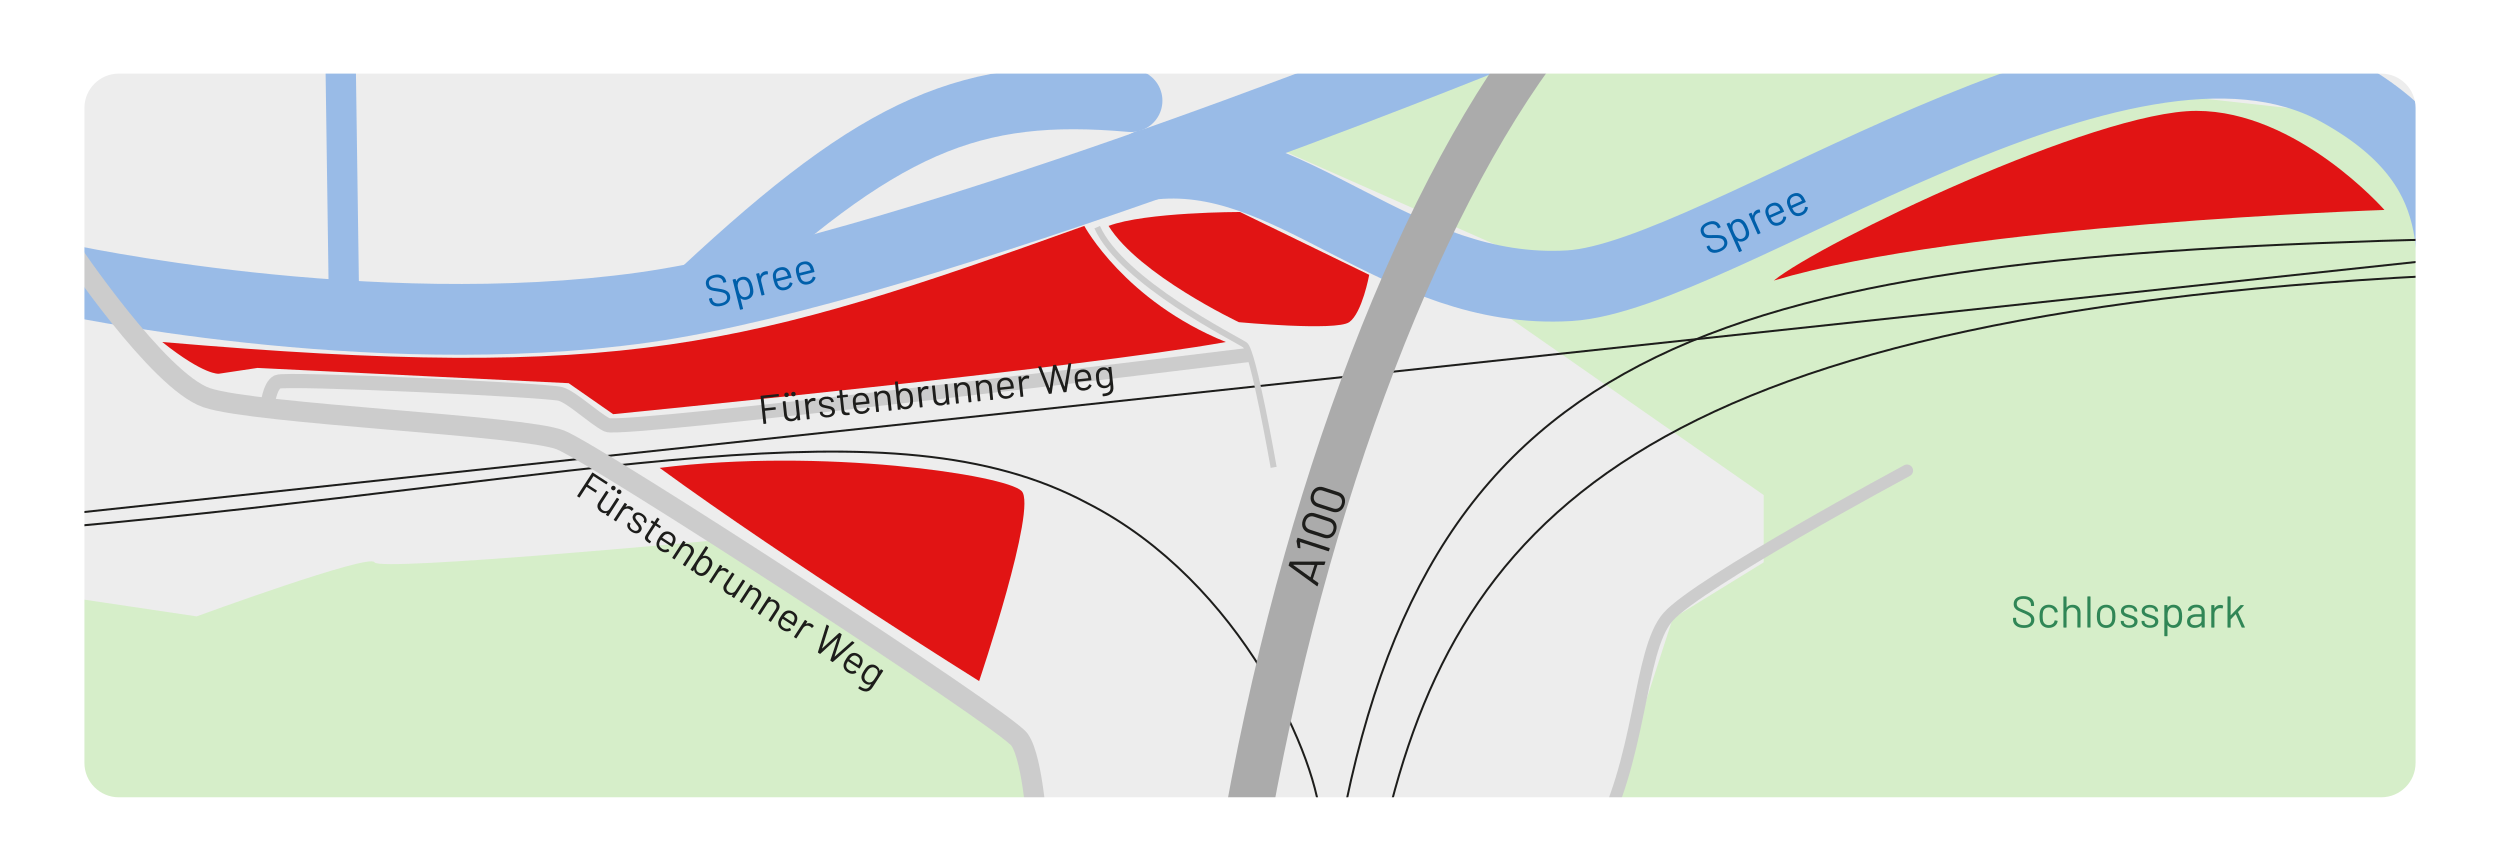 <?xml version="1.0" encoding="UTF-8"?>
<svg id="Ebene_1" xmlns="http://www.w3.org/2000/svg" version="1.1" xmlns:xlink="http://www.w3.org/1999/xlink" viewBox="0 0 1236.37 427.86">
  <rect x="0" y="0" width="1236.37" height="427.86" fill="#333333" stroke="none"/>
  <!-- Generator: Adobe Illustrator 29.7.0, SVG Export Plug-In . SVG Version: 2.1.1 Build 138)  -->
  <defs>
    <style>
      .st0 {
        stroke-width: 7px;
      }

      .st0, .st1, .st2, .st3, .st4, .st5, .st6, .st7, .st8, .st9, .st10 {
        fill: none;
      }

      .st0, .st5, .st7, .st9 {
        stroke: #ccc;
      }

      .st11 {
        clip-path: url(#clippath-4);
      }

      .st1, .st2, .st4, .st6 {
        stroke: #99bbe7;
      }

      .st1, .st4 {
        stroke-width: 35px;
      }

      .st2 {
        stroke-width: 31px;
      }

      .st2, .st4, .st9 {
        stroke-linecap: round;
      }

      .st12 {
        fill: #fff;
      }

      .st13 {
        fill: #d6eec9;
      }

      .st14 {
        clip-path: url(#clippath-1);
      }

      .st15 {
        clip-path: url(#clippath-3);
      }

      .st5 {
        stroke-width: 10px;
      }

      .st6 {
        stroke-width: 15px;
      }

      .st7 {
        stroke-width: 3px;
      }

      .st8 {
        stroke: #ababab;
        stroke-width: 23px;
      }

      .st16 {
        fill: #1d1d1b;
      }

      .st17 {
        clip-path: url(#clippath-2);
      }

      .st18 {
        fill: #005faa;
      }

      .st19 {
        fill: #e11414;
      }

      .st20 {
        fill: #ededed;
      }

      .st9 {
        stroke-width: 6px;
      }

      .st21 {
        fill: #308656;
      }

      .st10 {
        stroke: #1d1d1b;
      }

      .st22 {
        clip-path: url(#clippath);
      }
    </style>
    <clipPath id="clippath">
      <rect class="st3" width="1236.37" height="427.86"/>
    </clipPath>
    <clipPath id="clippath-1">
      <rect class="st3" width="1236.37" height="427.86"/>
    </clipPath>
    <clipPath id="clippath-2">
      <rect class="st3" width="1236.37" height="427.86"/>
    </clipPath>
    <clipPath id="clippath-3">
      <rect class="st3" width="1236.37" height="427.86"/>
    </clipPath>
    <clipPath id="clippath-4">
      <rect class="st3" width="1236.37" height="427.86"/>
    </clipPath>
  </defs>
  <rect class="st20" x="38.23" y="19.75" width="1164.41" height="387.26"/>
  <polygon class="st13" points="800.7 5.83 628.46 71.83 773.23 135.92 1051.23 23.83 800.7 5.83"/>
  <g class="st22">
    <path class="st13" d="M34.23,295.45l63,9.38s86-31.47,88-26.73c2,4.73,170-11.03,170-11.03l148,97.76,10,55.45-483.15-6.18,4.16-118.65Z"/>
  </g>
  <polygon class="st13" points="792.23 414.1 827.23 305.83 872.23 278.1 872.23 244.83 740.23 152.83 1036.23 42.83 1171.23 57.83 1220.23 142.36 1210.24 414.1 792.23 414.1"/>
  <g class="st14">
    <path class="st1" d="M30.23,137.83s152.03,33.25,288.03,14.25c136-19,419.28-134.41,419.28-134.41"/>
    <path class="st4" d="M567.65,81.49c71.06-9.24,122.55,64.98,208.57,59.8,74-4.46,273.01-155.27,380-96.46,75.77,41.66,48.77,93.66,61.79,120.02"/>
    <line class="st6" x1="168.23" y1="15.03" x2="170.23" y2="156.83"/>
    <path class="st2" d="M347.23,143.83c89-83,132.91-101.04,212.14-94.04"/>
  </g>
  <g>
    <path class="st18" d="M352.93,151.11c-1.11-.49-1.82-1.34-2.12-2.55l-.17-.66c-.04-.14.02-.23.16-.27l1.04-.26c.14-.04.23.02.27.16l.14.58c.21.83.71,1.41,1.52,1.74.81.33,1.82.35,3.03.05,1.1-.27,1.87-.71,2.32-1.32.45-.6.59-1.29.39-2.06-.12-.5-.36-.89-.71-1.18-.35-.29-.84-.52-1.47-.7-.63-.18-1.49-.35-2.59-.51-1.17-.16-2.1-.33-2.77-.5-.67-.17-1.25-.47-1.74-.88-.49-.41-.83-1.01-1.02-1.77-.3-1.2-.11-2.23.55-3.1.67-.87,1.73-1.49,3.18-1.85,1.58-.39,2.92-.33,4.01.18,1.1.51,1.79,1.38,2.1,2.6l.12.47c.04.14-.02.23-.16.27l-1.07.27c-.14.04-.23-.02-.27-.16l-.1-.38c-.21-.83-.7-1.42-1.48-1.79-.78-.36-1.74-.4-2.9-.12-1.01.25-1.74.65-2.17,1.2-.44.55-.56,1.21-.36,2,.13.51.36.9.71,1.17.35.27.8.47,1.35.59.55.13,1.39.26,2.52.4,1.14.17,2.08.36,2.81.57.72.21,1.35.54,1.88.97.52.44.88,1.04,1.07,1.81.3,1.2.09,2.26-.61,3.19-.71.93-1.84,1.59-3.41,1.98-1.61.4-2.97.35-4.08-.14Z"/>
    <path class="st18" d="M372.19,141.54c.28,1.14.41,2.04.38,2.72-.03.97-.32,1.81-.86,2.49-.55.69-1.33,1.16-2.36,1.42-.55.14-1.1.16-1.62.05s-1-.32-1.41-.66c-.04-.02-.06-.03-.08-.01-.02.01-.03.03-.02.06l1.25,5.02c.04.14-.02.23-.16.27l-1.09.27c-.14.04-.23-.02-.27-.16l-3.62-14.52c-.04-.14.02-.23.16-.27l1.09-.27c.14-.04.23.02.27.16l.22.9s.02.04.04.05c.02,0,.05-.02.07-.05.21-.49.52-.91.92-1.25.41-.34.89-.58,1.46-.73,1-.25,1.9-.2,2.7.14.8.34,1.44.92,1.92,1.74.38.63.72,1.51,1,2.63ZM370.94,143.59c-.02-.41-.12-.97-.29-1.66-.17-.67-.33-1.18-.48-1.55-.15-.36-.33-.68-.55-.94-.3-.47-.7-.8-1.21-.99-.51-.19-1.06-.21-1.66-.06-.57.14-1.01.41-1.32.8-.31.4-.5.86-.56,1.41-.06.32-.07.67-.03,1.07.04.4.14.94.31,1.62.17.68.33,1.21.49,1.59.16.38.34.7.56.96.29.44.67.76,1.13.95.46.19.96.22,1.51.09.57-.14,1.03-.41,1.38-.8.35-.39.56-.84.62-1.36.08-.35.11-.73.09-1.14Z"/>
    <path class="st18" d="M379.53,134.16c.13.03.19.11.2.25l.03,1.1c0,.15-.09.22-.25.2-.27-.04-.56-.02-.87.06l-.27.09c-.73.21-1.28.64-1.63,1.28-.35.64-.43,1.36-.23,2.16l1.57,6.3c.04.14-.02.23-.16.27l-1.09.27c-.14.04-.23-.02-.27-.16l-2.59-10.37c-.04-.14.02-.23.16-.27l1.09-.27c.14-.04.23.02.27.16l.32,1.3s.03.07.05.07c.02,0,.04-.01.05-.05.17-.6.45-1.1.84-1.51.39-.41.89-.69,1.5-.84.47-.12.9-.13,1.29-.03Z"/>
    <path class="st18" d="M391.24,136.45l.17.68c.04.14-.02.23-.16.27l-6.9,1.72c-.06.01-.08.05-.06.11.22.78.39,1.27.51,1.48.32.6.78,1.02,1.38,1.27.6.24,1.3.26,2.1.06.6-.15,1.09-.41,1.48-.8.39-.38.65-.86.78-1.42.05-.15.15-.2.28-.16l.96.28c.13.04.18.14.16.28-.19.77-.58,1.44-1.2,2.01-.62.57-1.38.97-2.31,1.2-1.01.24-1.92.21-2.72-.09-.8-.3-1.45-.83-1.96-1.6-.43-.62-.8-1.57-1.12-2.85-.15-.6-.26-1.09-.33-1.47-.07-.38-.1-.73-.09-1.05.01-.99.31-1.85.91-2.58.59-.74,1.41-1.24,2.45-1.49,1.29-.32,2.37-.24,3.23.24.86.48,1.53,1.3,1.99,2.45.16.38.31.88.46,1.47ZM384.28,134.59c-.37.48-.55,1.04-.54,1.69-.01.32.05.82.19,1.49.01.06.05.08.11.06l5.53-1.38c.06-.01.08-.05.06-.11-.19-.63-.34-1.08-.47-1.33-.32-.6-.76-1.03-1.33-1.29-.57-.26-1.22-.3-1.95-.12-.7.17-1.23.5-1.6.98Z"/>
    <path class="st18" d="M402.61,133.62l.17.68c.04.14-.02.23-.16.27l-6.89,1.72c-.06.01-.08.05-.06.11.22.78.39,1.27.51,1.48.32.6.78,1.02,1.38,1.27.6.24,1.3.26,2.1.06.6-.15,1.09-.41,1.48-.8.39-.38.65-.86.78-1.42.05-.15.15-.2.28-.16l.96.28c.13.04.18.13.16.28-.19.77-.59,1.44-1.2,2.01-.61.57-1.38.97-2.31,1.2-1.01.24-1.92.21-2.72-.09-.8-.3-1.46-.83-1.96-1.6-.43-.62-.8-1.57-1.12-2.85-.15-.6-.26-1.09-.33-1.47-.07-.38-.1-.73-.09-1.05.01-.98.31-1.85.91-2.58.59-.74,1.41-1.24,2.45-1.49,1.29-.32,2.37-.25,3.23.24.86.48,1.53,1.3,1.99,2.45.16.38.31.88.46,1.47ZM395.65,131.76c-.37.48-.55,1.04-.54,1.69-.01.32.05.82.19,1.49.01.06.05.08.11.06l5.53-1.38c.06-.01.08-.05.06-.11-.19-.63-.34-1.08-.47-1.33-.32-.6-.76-1.03-1.33-1.29-.57-.26-1.22-.3-1.94-.12-.7.17-1.23.5-1.6.98Z"/>
  </g>
  <g>
    <path class="st18" d="M846.83,124.91c-1.18-.29-2.03-1.01-2.53-2.15l-.28-.62c-.06-.13-.02-.23.11-.29l.98-.44c.13-.06.23-.02.29.11l.24.54c.35.78.95,1.26,1.8,1.45.86.19,1.85.03,2.99-.48,1.03-.46,1.72-1.02,2.06-1.7.34-.67.35-1.37.03-2.1-.21-.47-.51-.82-.91-1.04-.4-.22-.92-.37-1.57-.43-.65-.06-1.53-.08-2.64-.05-1.18.05-2.12.04-2.81-.01-.69-.05-1.31-.24-1.87-.57-.55-.32-.99-.85-1.31-1.57-.5-1.13-.5-2.17,0-3.15.51-.97,1.44-1.76,2.81-2.37,1.49-.66,2.81-.84,3.98-.52,1.17.32,2.01,1.05,2.52,2.2l.2.44c.06.13.02.23-.11.29l-1,.45c-.13.06-.23.02-.29-.11l-.16-.36c-.35-.78-.93-1.28-1.76-1.5-.83-.22-1.79-.09-2.88.39-.95.42-1.6.94-1.93,1.56-.34.62-.34,1.29-.01,2.03.21.48.52.83.9,1.03.39.2.87.32,1.43.35.57.03,1.41.02,2.55-.04,1.16-.03,2.11,0,2.86.07.75.08,1.42.29,2.02.63.59.34,1.05.87,1.37,1.59.5,1.13.49,2.21-.05,3.25-.53,1.04-1.54,1.89-3.01,2.54-1.51.67-2.86.86-4.04.57Z"/>
    <path class="st18" d="M864.13,112.15c.48,1.07.76,1.94.85,2.61.14.96,0,1.83-.42,2.61-.42.77-1.11,1.37-2.07,1.8-.52.23-1.05.34-1.59.33s-1.04-.15-1.5-.4c-.04-.01-.07-.01-.08,0-.02.02-.02.04,0,.06l2.1,4.72c.06.13.02.23-.11.29l-1.03.46c-.13.06-.23.02-.29-.11l-6.08-13.67c-.06-.13-.02-.23.11-.29l1.03-.46c.13-.06.23-.02.29.11l.38.84s.03.04.05.04c.02,0,.04-.02.06-.06.12-.52.35-.98.69-1.39.34-.41.78-.73,1.31-.97.94-.42,1.83-.53,2.69-.33.85.2,1.58.66,2.19,1.38.49.55.97,1.36,1.44,2.42ZM863.26,114.38c-.09-.4-.28-.93-.57-1.59-.28-.63-.53-1.11-.74-1.44-.21-.33-.45-.61-.71-.83-.38-.41-.83-.67-1.36-.77-.54-.1-1.08-.02-1.65.23-.54.24-.92.58-1.16,1.02-.23.44-.34.94-.3,1.48,0,.32.05.68.16,1.06s.3.9.59,1.54c.29.64.54,1.14.76,1.48.22.35.46.63.72.85.36.38.79.63,1.28.74.49.11.99.05,1.5-.18.54-.24.94-.58,1.22-1.02.27-.44.4-.93.38-1.45.02-.36-.02-.74-.11-1.14Z"/>
    <path class="st18" d="M870.08,103.6c.13,0,.21.08.24.21l.22,1.08c.02.15-.05.23-.21.24-.27,0-.55.08-.85.21l-.25.14c-.68.34-1.15.85-1.38,1.54-.24.69-.19,1.41.14,2.16l2.64,5.93c.06.13.02.23-.11.29l-1.02.46c-.13.06-.23.02-.29-.11l-4.35-9.77c-.06-.13-.02-.23.11-.29l1.03-.46c.13-.06.23-.02.29.11l.54,1.23s.04.06.06.06c.02,0,.04-.02.04-.05.06-.62.25-1.17.56-1.63.31-.47.76-.83,1.33-1.09.44-.2.86-.28,1.26-.25Z"/>
    <path class="st18" d="M882,103.83l.29.64c.06.13.02.23-.11.29l-6.49,2.89c-.05.02-.07.06-.04.12.36.73.61,1.18.76,1.37.42.54.94.87,1.58,1.01.64.13,1.33.03,2.08-.3.56-.25,1-.6,1.32-1.04.32-.44.49-.96.52-1.53.03-.16.11-.23.25-.21l.99.11c.14.02.21.1.21.25-.05.79-.33,1.52-.83,2.19s-1.19,1.19-2.06,1.58c-.96.41-1.86.54-2.7.38-.84-.16-1.58-.57-2.21-1.23-.53-.54-1.06-1.41-1.6-2.61-.25-.56-.44-1.03-.58-1.39-.14-.36-.23-.7-.27-1.02-.16-.97-.01-1.87.45-2.7.46-.83,1.18-1.46,2.15-1.9,1.22-.54,2.29-.65,3.22-.33.93.32,1.73,1.01,2.39,2.07.22.35.46.81.71,1.37ZM874.83,103.21c-.28.54-.37,1.12-.24,1.76.04.32.19.8.45,1.44.02.05.06.07.12.04l5.21-2.32c.05-.02.07-.06.04-.12-.29-.59-.53-1-.69-1.23-.42-.54-.93-.88-1.53-1.04-.61-.15-1.25-.08-1.94.22-.66.29-1.13.71-1.41,1.24Z"/>
    <path class="st18" d="M892.72,99.06l.29.64c.06.13.02.23-.11.29l-6.49,2.89c-.05.02-.07.06-.04.12.35.72.61,1.18.75,1.37.42.54.95.87,1.58,1.01.64.13,1.33.03,2.08-.3.56-.25,1-.6,1.32-1.04.31-.44.49-.96.52-1.53.03-.16.11-.23.25-.21l.99.11c.14.02.21.1.21.25-.05.79-.33,1.52-.83,2.19s-1.2,1.19-2.06,1.58c-.96.41-1.86.54-2.7.38-.84-.16-1.58-.57-2.21-1.23-.53-.54-1.06-1.41-1.6-2.61-.25-.56-.44-1.03-.58-1.39-.14-.36-.23-.7-.28-1.02-.16-.97,0-1.87.45-2.7.46-.83,1.17-1.46,2.15-1.9,1.22-.54,2.29-.65,3.23-.33.93.32,1.73,1.01,2.39,2.07.22.35.46.81.71,1.37ZM885.54,98.44c-.29.54-.37,1.12-.24,1.76.04.32.19.8.45,1.44.02.05.06.07.12.04l5.21-2.32c.05-.02.07-.06.04-.12-.3-.59-.53-1-.69-1.23-.42-.54-.93-.88-1.54-1.04-.61-.15-1.25-.08-1.94.22-.66.29-1.13.71-1.41,1.24Z"/>
  </g>
  <line class="st10" x1="26.49" y1="254.83" x2="1210.24" y2="127.91"/>
  <g class="st17">
    <path class="st10" d="M1210.23,118.18c-355,9.23-505,45.65-548.96,302.22"/>
    <path class="st10" d="M1202.61,136.42c-392.39,20.52-484.97,120.24-519.97,283.76"/>
    <path class="st19" d="M877.23,138.75c23-18.7,159-83.92,209-83.92s93,49,93,49c0,0-209,7-302,34.92"/>
    <path class="st9" d="M787.94,418.35c24.29-41.51,22-96.26,37-113.26,15-17,118.17-72.37,118.17-72.37"/>
    <path class="st0" d="M132.23,200.83s1-10,5-12,134,4.14,140,6c6,1.86,16,11.69,23,15.32,7,3.63,318.14-34.71,318.14-34.71"/>
    <path class="st7" d="M542.61,112.34c12,27,68.9,55.39,73.04,58.22,4.14,2.83,14.23,60.57,14.23,60.57"/>
    <path class="st10" d="M30.23,260.83c265-24,410-64.14,507.5-12,76.5,39,115.01,128.05,115.5,159.53"/>
    <path class="st19" d="M80.23,169.14c229,19.69,288,2.83,456-57.42,0,0,20,37.11,70,57.42-70,12.69-303,35.69-303,35.69l-22-15.33-153.9-7.54-19.1,2.87s-7,1-28-15.69"/>
    <path class="st19" d="M548.23,111.73c18.22-6.89,65-6.89,65-6.89l63.91,31.08s-3.46,18.92-9.91,23.42-54.55,0-54.55,0c0,0-49.45-23.42-64.45-47.61"/>
    <path class="st19" d="M326.23,231.39c80-10.06,171,3.44,179,11.44,8,8-21,94-21,94,0,0-94-58.73-158-105.44"/>
    <path class="st5" d="M34.23,122.83s44,65.73,68,73.86c24,8.14,157,13.66,175,20.9,18,7.24,220,138.24,227,148.24s9,48,9,48"/>
  </g>
  <g>
    <path class="st16" d="M299.74,239.48l-6.16-4s-.08-.02-.11.02l-2.69,4.14s-.02.08.02.11l4.31,2.8c.11.07.13.17.06.28l-.46.71c-.07.11-.17.13-.28.06l-4.31-2.8s-.08-.02-.11.02l-3.34,5.15c-.07.11-.17.13-.28.06l-.86-.55c-.11-.07-.13-.17-.06-.28l7.41-11.41c.07-.11.17-.13.28-.06l7.25,4.71c.11.07.13.16.06.28l-.46.71c-.07.11-.17.13-.28.06Z"/>
    <path class="st16" d="M305.24,246.21l.86.56c.11.07.13.17.06.28l-5.29,8.15c-.07.11-.17.13-.28.06l-.86-.56c-.11-.07-.13-.16-.06-.28l.47-.72s.01-.05,0-.07c-.02-.03-.04-.03-.06-.02-.92.39-1.89.25-2.91-.41-.54-.35-.96-.78-1.27-1.29-.31-.51-.46-1.06-.46-1.64,0-.58.2-1.17.58-1.75l3.68-5.67c.07-.11.16-.13.28-.06l.86.56c.11.07.13.16.06.28l-3.45,5.32c-.41.64-.56,1.26-.45,1.87.11.61.48,1.11,1.09,1.51.64.41,1.27.55,1.89.42.62-.14,1.14-.52,1.54-1.14l3.45-5.32c.07-.11.16-.13.28-.06ZM302.22,241.6c-.06-.29,0-.57.18-.84.18-.28.42-.45.7-.51.29-.06.57,0,.85.18.27.17.44.41.5.7.07.29,0,.58-.17.85-.17.27-.41.43-.7.5-.29.06-.58,0-.84-.17-.28-.18-.45-.42-.51-.71ZM305.08,243.46c-.06-.29,0-.57.18-.84.18-.28.42-.45.7-.51.29-.06.57,0,.85.18.27.17.44.41.5.7.07.29,0,.58-.17.85-.17.27-.41.43-.7.5-.29.06-.58,0-.84-.17-.28-.18-.45-.42-.51-.71Z"/>
    <path class="st16" d="M313.27,251.61c.06.1.05.2-.04.28l-.72.7c-.11.09-.2.08-.28-.04-.14-.2-.33-.38-.58-.54l-.23-.12c-.6-.36-1.22-.45-1.86-.29-.65.16-1.17.55-1.58,1.18l-3.21,4.95c-.07.11-.17.13-.28.06l-.86-.56c-.11-.07-.13-.16-.06-.28l5.29-8.15c.07-.11.16-.13.28-.06l.86.55c.11.07.13.17.06.28l-.66,1.02s-.03.06-.01.08c.01.02.03.02.06,0,.5-.26,1.01-.39,1.52-.38.51,0,1.01.17,1.49.48.37.24.64.52.81.84Z"/>
    <path class="st16" d="M310.8,261.57c-.36-.52-.56-1.03-.6-1.54-.05-.51.07-.97.34-1.38l.13-.2c.07-.11.16-.13.28-.06l.81.52c.11.07.13.16.06.28l-.09.13c-.24.37-.25.82-.05,1.34.21.53.6.98,1.18,1.35.58.38,1.14.55,1.66.52s.92-.25,1.19-.65c.18-.28.24-.57.17-.87s-.2-.58-.38-.84-.49-.64-.92-1.14c-.51-.59-.91-1.1-1.19-1.54-.29-.44-.46-.91-.53-1.41-.07-.5.06-.99.38-1.48.46-.71,1.11-1.1,1.95-1.17.83-.06,1.71.21,2.63.8.62.4,1.09.85,1.44,1.36.34.51.53,1.02.56,1.54.03.52-.1,1-.38,1.43l-.03.05c-.07.11-.17.13-.28.06l-.79-.51c-.11-.07-.13-.16-.06-.28l.03-.05c.25-.38.27-.82.08-1.31-.2-.49-.6-.94-1.22-1.34-.57-.37-1.1-.55-1.6-.55-.5,0-.87.21-1.14.61-.25.38-.27.78-.06,1.2.2.42.59.96,1.17,1.62.52.61.93,1.13,1.23,1.56.29.43.48.9.57,1.41.08.51-.04,1.02-.38,1.53-.47.73-1.13,1.12-1.99,1.19-.85.07-1.75-.21-2.69-.82-.63-.41-1.12-.87-1.47-1.38Z"/>
    <path class="st16" d="M326.12,261.17l-1.9-1.23s-.08-.02-.11.02l-3.21,4.95c-.35.54-.47.99-.38,1.37.1.38.41.73.92,1.06l.42.27c.11.07.13.16.06.28l-.45.69c-.07.11-.17.13-.28.06-.14-.08-.35-.21-.63-.39-.81-.52-1.32-1.07-1.53-1.64s-.06-1.26.47-2.08l3.45-5.32s.02-.08-.02-.11l-1.02-.67c-.11-.07-.13-.16-.06-.28l.42-.65c.07-.11.16-.13.28-.06l1.02.66s.08.02.11-.02l1.26-1.95c.07-.11.16-.13.28-.06l.82.53c.11.07.13.17.06.28l-1.26,1.95s-.02.08.02.11l1.9,1.23c.11.07.13.16.06.28l-.42.66c-.07.11-.17.13-.28.06Z"/>
    <path class="st16" d="M332.96,269.88l-.35.54c-.07.11-.17.13-.28.06l-5.42-3.52s-.08-.02-.11.02c-.38.63-.6,1.05-.67,1.26-.2.58-.2,1.15.01,1.7.21.55.63,1.03,1.26,1.44.47.3.95.47,1.45.49.5.02.97-.1,1.43-.36.13-.06.23-.03.28.08l.4.81c.05.11.02.21-.09.28-.63.36-1.32.51-2.08.45-.76-.05-1.5-.32-2.23-.79-.79-.53-1.33-1.15-1.63-1.87-.3-.72-.35-1.48-.16-2.29.15-.67.55-1.5,1.2-2.51.31-.47.56-.85.77-1.13.21-.29.42-.52.64-.71.66-.6,1.42-.94,2.28-1,.86-.06,1.7.17,2.51.7,1.02.66,1.63,1.43,1.85,2.3.21.87.08,1.82-.39,2.84-.16.34-.39.75-.7,1.22ZM329.88,264.1c-.55.05-1.04.28-1.46.69-.22.19-.51.54-.88,1.05-.03.04-.02.08.02.11l4.34,2.82s.08.02.11-.02c.3-.52.5-.9.6-1.14.2-.58.21-1.14.03-1.68-.18-.54-.56-1-1.13-1.37-.55-.36-1.1-.51-1.64-.46Z"/>
    <path class="st16" d="M343.14,271.77c.19.87,0,1.75-.58,2.63l-3.59,5.54c-.07.11-.17.13-.28.06l-.86-.55c-.11-.07-.13-.17-.06-.28l3.44-5.3c.4-.62.54-1.24.42-1.88-.12-.63-.48-1.14-1.07-1.53-.62-.4-1.24-.53-1.86-.4-.63.13-1.14.51-1.54,1.12l-3.46,5.33c-.07.11-.16.13-.28.06l-.86-.55c-.11-.07-.13-.17-.06-.28l5.29-8.15c.07-.11.16-.13.28-.06l.86.56c.11.07.13.17.06.28l-.47.72s-.02.04,0,.07c0,.02.03.03.05,0,.94-.37,1.92-.23,2.94.43.9.58,1.44,1.31,1.63,2.18Z"/>
    <path class="st16" d="M350.93,281.91c-.6.92-1.14,1.58-1.62,1.98-.66.55-1.39.86-2.17.93-.79.06-1.57-.16-2.35-.67-.45-.29-.8-.65-1.05-1.06-.25-.42-.39-.88-.42-1.37,0-.03,0-.05-.03-.06-.03,0-.05,0-.06.02l-.47.72c-.07.11-.17.13-.28.06l-.86-.55c-.11-.07-.13-.17-.06-.28l7.41-11.41c.07-.11.16-.13.28-.06l.86.56c.11.07.13.17.06.28l-2.57,3.96s-.02.04,0,.06c.01.02.04.02.07.01.46-.17.93-.22,1.41-.16.48.06.95.24,1.4.53.79.51,1.33,1.15,1.6,1.91s.28,1.56.01,2.41c-.19.59-.58,1.33-1.15,2.21ZM348.87,282.33c.24-.27.53-.66.87-1.19.36-.55.6-1,.74-1.34.14-.35.22-.69.25-1.02.09-.46.05-.91-.13-1.35s-.49-.8-.94-1.09c-.43-.28-.87-.4-1.32-.37-.46.03-.88.19-1.26.48-.26.16-.52.38-.77.65-.25.27-.55.68-.9,1.23-.35.54-.59.97-.74,1.3-.14.33-.24.64-.29.94-.11.49-.09.94.06,1.38.15.43.45.79.9,1.08.47.3.95.45,1.44.44s.94-.18,1.33-.49c.26-.16.52-.38.75-.64Z"/>
    <path class="st16" d="M360.41,282.22c.06.1.05.2-.04.28l-.72.7c-.11.09-.2.08-.28-.04-.14-.2-.33-.38-.58-.54l-.23-.12c-.6-.36-1.22-.45-1.86-.29-.65.16-1.17.55-1.58,1.18l-3.21,4.95c-.07.11-.17.13-.28.06l-.86-.55c-.11-.07-.13-.17-.06-.28l5.29-8.15c.07-.11.16-.13.28-.06l.86.56c.11.07.13.16.06.28l-.66,1.02s-.03.06-.01.08.03.02.06,0c.5-.26,1.01-.39,1.52-.38.51,0,1.01.17,1.49.48.37.24.64.52.81.84Z"/>
    <path class="st16" d="M367.52,286.65l.86.55c.11.07.13.17.06.28l-5.29,8.15c-.07.11-.16.13-.28.06l-.86-.56c-.11-.07-.13-.16-.06-.28l.47-.72s.01-.05,0-.07c-.02-.03-.04-.03-.06-.02-.92.39-1.89.25-2.91-.41-.54-.35-.96-.78-1.27-1.29-.31-.51-.46-1.06-.46-1.64s.2-1.17.58-1.75l3.68-5.67c.07-.11.16-.13.28-.06l.86.55c.11.07.13.17.06.28l-3.45,5.32c-.41.64-.56,1.26-.45,1.87.11.61.48,1.11,1.09,1.51.64.41,1.27.55,1.89.41.62-.14,1.14-.52,1.54-1.14l3.45-5.32c.07-.11.16-.13.28-.06Z"/>
    <path class="st16" d="M376.44,293.4c.19.87,0,1.75-.58,2.63l-3.59,5.53c-.07.11-.17.13-.28.06l-.86-.56c-.11-.07-.13-.17-.06-.28l3.44-5.3c.4-.62.54-1.24.42-1.88-.12-.63-.48-1.14-1.07-1.53-.62-.4-1.24-.53-1.86-.4-.63.13-1.14.51-1.54,1.12l-3.46,5.33c-.07.11-.17.13-.28.06l-.86-.56c-.11-.07-.13-.16-.06-.28l5.29-8.15c.07-.11.16-.13.28-.06l.86.56c.11.07.13.17.06.28l-.47.72s-.02.04,0,.07c0,.02.03.03.05.01.94-.38,1.92-.23,2.94.43.9.58,1.44,1.31,1.63,2.18Z"/>
    <path class="st16" d="M385.48,299.27c.19.87,0,1.75-.58,2.63l-3.59,5.53c-.07.11-.17.13-.28.06l-.86-.56c-.11-.07-.13-.17-.06-.28l3.44-5.3c.4-.62.54-1.24.42-1.88-.12-.63-.48-1.14-1.07-1.53-.62-.4-1.24-.53-1.86-.4-.63.13-1.14.51-1.54,1.12l-3.46,5.33c-.07.11-.17.13-.28.06l-.86-.56c-.11-.07-.13-.16-.06-.28l5.29-8.15c.07-.11.16-.13.28-.06l.86.56c.11.07.13.17.06.28l-.47.72s-.02.04,0,.07c0,.02.03.03.05.01.94-.38,1.92-.23,2.94.43.9.58,1.44,1.31,1.63,2.18Z"/>
    <path class="st16" d="M393.16,308.98l-.35.54c-.07.11-.17.13-.28.06l-5.42-3.52s-.08-.02-.11.02c-.38.63-.6,1.05-.67,1.26-.2.58-.2,1.15.01,1.7.21.55.63,1.03,1.26,1.44.47.3.95.47,1.45.49.5.02.97-.1,1.43-.36.13-.06.23-.03.28.08l.4.81c.05.11.02.21-.09.28-.63.36-1.32.5-2.08.45-.76-.05-1.5-.32-2.23-.79-.79-.53-1.33-1.15-1.63-1.87-.3-.72-.35-1.48-.16-2.29.15-.67.55-1.5,1.2-2.51.31-.47.56-.85.77-1.13.21-.29.42-.52.64-.72.66-.6,1.42-.94,2.28-1,.86-.06,1.7.17,2.51.7,1.02.66,1.63,1.43,1.85,2.3.21.87.08,1.82-.39,2.84-.16.34-.39.75-.7,1.22ZM390.08,303.2c-.55.05-1.04.28-1.46.69-.22.19-.51.54-.88,1.05-.03.04-.02.08.02.11l4.34,2.82s.08.02.11-.02c.3-.52.5-.9.6-1.14.2-.58.21-1.14.03-1.68-.18-.54-.56-1-1.13-1.37-.55-.36-1.1-.51-1.64-.46Z"/>
    <path class="st16" d="M402.41,309.5c.06.1.05.2-.04.28l-.72.7c-.11.09-.2.08-.28-.04-.14-.2-.33-.38-.58-.54l-.23-.12c-.6-.36-1.22-.45-1.86-.29-.65.16-1.17.55-1.58,1.18l-3.21,4.95c-.07.11-.16.13-.28.06l-.86-.56c-.11-.07-.13-.17-.06-.28l5.29-8.15c.07-.11.16-.13.28-.06l.86.56c.11.07.13.17.06.28l-.66,1.02s-.03.06-.01.07c.01.02.03.02.06,0,.5-.26,1.01-.39,1.52-.38.51,0,1.01.17,1.49.48.37.24.64.52.81.84Z"/>
    <path class="st16" d="M404.5,322.54l4.2-13.51.02-.06c.06-.09.14-.1.26-.03l.89.58c.1.07.13.15.1.25l-3.42,10.85s0,.05.02.06c.02.01.04,0,.06,0l8.32-7.64c.09-.09.18-.1.28-.03l.91.59c.1.07.13.16.09.27l-3.49,10.78s0,.05.02.06c.02.01.04,0,.06,0l8.52-7.54c.08-.08.17-.08.27-.01l.86.56c.06.04.09.08.09.13,0,.05-.02.1-.06.15l-10.59,9.36c-.08.08-.17.08-.27.01l-.89-.58c-.1-.07-.13-.16-.09-.27l3.65-10.98s0-.05-.02-.06c-.02,0-.04,0-.06,0l-8.5,7.83c-.08.09-.17.1-.28.03l-.84-.54c-.09-.06-.12-.14-.1-.25Z"/>
    <path class="st16" d="M425.48,329.97l-.35.54c-.07.11-.17.13-.28.06l-5.42-3.52s-.08-.02-.11.02c-.38.63-.6,1.05-.67,1.26-.2.58-.2,1.15.01,1.7.21.55.63,1.03,1.26,1.44.47.3.95.47,1.45.49.5.02.97-.1,1.43-.36.13-.06.23-.03.28.08l.4.81c.05.11.02.21-.09.28-.63.36-1.32.5-2.08.45-.76-.05-1.5-.32-2.23-.79-.79-.53-1.33-1.15-1.63-1.87-.3-.72-.35-1.48-.16-2.29.15-.67.55-1.5,1.2-2.51.31-.47.56-.85.77-1.13.21-.29.42-.52.64-.72.66-.6,1.42-.94,2.28-1,.86-.06,1.7.17,2.51.7,1.02.66,1.63,1.43,1.85,2.3.21.87.08,1.82-.39,2.84-.16.34-.39.75-.69,1.22ZM422.4,324.19c-.55.05-1.04.28-1.46.69-.22.19-.51.54-.88,1.05-.03.04-.02.08.02.11l4.34,2.82s.08.02.11-.02c.3-.52.5-.9.6-1.14.2-.58.21-1.14.03-1.68s-.56-1-1.13-1.37c-.55-.36-1.1-.51-1.64-.46Z"/>
    <path class="st16" d="M435.84,331.02l.86.56c.11.07.13.17.06.28l-5.22,8.04c-.81,1.25-1.77,1.93-2.87,2.05-1.1.11-2.28-.24-3.54-1.06-.26-.17-.45-.3-.58-.4-.1-.08-.12-.18-.05-.29l.53-.75c.04-.06.08-.09.13-.09.05,0,.1,0,.13.05l.44.31c1.04.68,1.93.96,2.66.86.73-.1,1.39-.6,1.96-1.48l.4-.62s.02-.04,0-.06c-.01-.02-.04-.02-.08-.01-.95.34-1.9.2-2.85-.42-.73-.47-1.25-1.09-1.56-1.84-.31-.76-.33-1.56-.05-2.4.16-.55.54-1.27,1.13-2.18.32-.49.6-.9.85-1.21.25-.32.5-.58.76-.79.64-.54,1.35-.84,2.14-.91.79-.07,1.56.14,2.29.62,1,.65,1.54,1.47,1.62,2.46,0,.04.02.06.05.05.02,0,.04-.01.06-.03l.42-.65c.07-.11.17-.13.28-.06ZM432.21,336.2c.17-.24.41-.59.71-1.06.37-.57.61-.96.73-1.16.12-.2.21-.4.27-.6.22-.53.25-1.06.09-1.6-.15-.54-.5-.98-1.03-1.33-.53-.34-1.07-.48-1.63-.41-.56.07-1.07.29-1.53.68-.34.29-.76.81-1.26,1.57-.53.82-.84,1.42-.93,1.8-.19.54-.2,1.09-.03,1.64.17.55.53,1,1.07,1.35.55.36,1.1.5,1.65.42.55-.07,1.02-.32,1.41-.73.14-.15.3-.34.47-.58Z"/>
  </g>
  <g>
    <path class="st16" d="M385.01,196.05l-7.3.77c-.05,0-.08.04-.07.09l.52,4.91c0,.05.04.08.09.07l5.11-.54c.13-.01.21.04.22.18l.09.84c.01.13-.05.21-.18.22l-5.11.54c-.05,0-.08.03-.07.09l.64,6.11c.01.13-.05.21-.18.22l-1.01.11c-.13.01-.21-.04-.22-.18l-1.42-13.53c-.01-.13.05-.21.18-.22l8.59-.9c.13-.01.21.05.22.18l.09.84c.01.13-.04.21-.18.22Z"/>
    <path class="st16" d="M393.52,197.81l1.01-.11c.13-.01.21.04.22.18l1.02,9.67c.01.13-.05.21-.18.22l-1.01.11c-.13.01-.21-.05-.22-.18l-.09-.85s-.02-.05-.05-.06c-.03,0-.05,0-.06.03-.47.88-1.31,1.38-2.52,1.51-.64.07-1.24,0-1.8-.2-.56-.2-1.03-.53-1.39-.99-.36-.46-.58-1.03-.65-1.72l-.71-6.72c-.01-.13.04-.21.18-.22l1.01-.11c.13-.01.21.05.22.18l.66,6.31c.08.76.36,1.33.83,1.73.47.4,1.07.56,1.8.48.76-.08,1.33-.37,1.73-.87.4-.5.56-1.12.48-1.86l-.66-6.3c-.01-.13.05-.21.18-.22ZM388.27,196.13c-.23-.19-.36-.44-.39-.76-.04-.33.04-.61.22-.84.18-.23.44-.36.77-.39.32-.03.59.04.83.22.23.18.37.44.4.77.03.32-.04.59-.23.83-.19.23-.44.37-.76.4-.33.04-.61-.04-.84-.23ZM391.67,195.77c-.23-.19-.36-.44-.39-.76-.04-.33.04-.61.22-.84.18-.23.44-.36.77-.39.32-.03.59.04.83.22.23.18.37.44.4.77.03.32-.04.59-.24.83-.19.23-.44.37-.76.4-.33.04-.61-.04-.84-.23Z"/>
    <path class="st16" d="M403.17,196.96c.11.04.16.12.15.25l-.12,1c-.03.14-.11.19-.25.15-.24-.07-.5-.09-.79-.06l-.26.05c-.69.1-1.23.41-1.63.94-.4.53-.56,1.17-.48,1.91l.62,5.87c.01.13-.04.21-.18.22l-1.01.11c-.13.01-.21-.04-.22-.18l-1.02-9.67c-.01-.13.04-.21.18-.22l1.01-.11c.13-.01.21.04.22.18l.13,1.21s.02.06.04.07c.02,0,.04,0,.05-.04.23-.52.54-.94.94-1.26.4-.32.89-.51,1.46-.57.44-.05.82,0,1.16.14Z"/>
    <path class="st16" d="M407.49,206.25c-.6-.18-1.08-.45-1.43-.81-.35-.37-.56-.79-.61-1.28l-.03-.24c-.01-.13.04-.21.18-.22l.96-.1c.13-.01.21.04.22.18l.02.16c.05.44.32.79.81,1.07s1.08.38,1.77.31c.69-.07,1.23-.29,1.62-.64s.56-.77.51-1.25c-.03-.33-.17-.59-.41-.78-.24-.19-.52-.33-.83-.42-.31-.09-.79-.19-1.43-.31-.76-.13-1.4-.28-1.9-.44-.5-.16-.93-.41-1.3-.76s-.58-.81-.64-1.39c-.09-.85.17-1.56.78-2.13.61-.57,1.46-.92,2.55-1.03.73-.08,1.39-.03,1.98.15.59.18,1.06.46,1.41.85.35.38.55.84.61,1.35v.06c.02.13-.04.21-.17.22l-.94.1c-.13.01-.21-.04-.22-.18v-.06c-.05-.45-.31-.81-.77-1.07s-1.06-.35-1.79-.27c-.68.07-1.21.26-1.59.58-.38.32-.55.71-.5,1.19.05.45.28.78.71.97.42.2,1.06.37,1.92.52.79.15,1.44.29,1.94.44.5.15.94.39,1.32.74.38.34.61.82.67,1.43.09.86-.18,1.59-.8,2.18-.62.59-1.49.94-2.6,1.06-.74.08-1.41.03-2.02-.15Z"/>
    <path class="st16" d="M419.15,196.3l-2.25.24c-.05,0-.08.04-.07.09l.62,5.87c.07.64.26,1.07.57,1.3.31.23.77.31,1.38.25l.5-.05c.13-.01.21.04.22.18l.09.81c.01.13-.04.21-.18.22-.16.03-.4.06-.73.1-.96.1-1.7,0-2.22-.31-.53-.31-.84-.94-.95-1.91l-.66-6.31c0-.05-.03-.08-.09-.07l-1.21.13c-.13.01-.21-.05-.22-.18l-.08-.78c-.01-.13.04-.21.18-.22l1.21-.13c.05,0,.08-.04.07-.09l-.24-2.31c-.01-.13.04-.21.18-.22l.97-.1c.13-.01.21.05.22.18l.24,2.31c0,.05.04.08.09.07l2.25-.24c.13-.01.21.05.22.18l.08.78c.01.13-.04.21-.18.22Z"/>
    <path class="st16" d="M429.94,198.77l.07.64c.01.13-.04.21-.18.22l-6.42.67c-.05,0-.08.03-.07.09.1.73.19,1.19.27,1.4.21.58.57,1.02,1.08,1.31s1.14.4,1.88.32c.56-.06,1.03-.24,1.43-.53.4-.3.69-.69.88-1.18.07-.13.16-.16.27-.11l.82.38c.11.06.15.15.11.27-.26.67-.71,1.22-1.33,1.66-.62.44-1.37.7-2.23.79-.94.09-1.75-.06-2.44-.43-.68-.37-1.21-.93-1.57-1.69-.31-.61-.52-1.51-.65-2.71-.06-.56-.1-1.01-.11-1.37-.02-.35,0-.67.05-.96.13-.88.52-1.62,1.15-2.21.63-.59,1.43-.94,2.39-1.04,1.21-.13,2.17.08,2.88.62.71.54,1.21,1.36,1.49,2.46.09.37.17.83.23,1.38ZM423.91,196.21c-.4.38-.63.87-.7,1.45-.05.29-.06.74-.02,1.37,0,.05.03.08.09.07l5.15-.54c.05,0,.08-.03.07-.09-.09-.59-.17-1.01-.25-1.26-.21-.58-.55-1.02-1.04-1.33-.48-.31-1.06-.42-1.74-.35-.65.07-1.17.29-1.57.68Z"/>
    <path class="st16" d="M439.05,193.83c.7.56,1.1,1.36,1.21,2.41l.69,6.56c.01.13-.04.21-.18.22l-1.01.11c-.13.01-.21-.05-.22-.18l-.66-6.29c-.08-.73-.36-1.3-.85-1.72-.49-.42-1.09-.59-1.79-.51-.73.08-1.3.36-1.7.86-.4.5-.57,1.11-.49,1.84l.67,6.32c.01.13-.05.21-.18.22l-1.01.11c-.13.01-.21-.05-.22-.18l-1.02-9.67c-.01-.13.05-.21.18-.22l1.01-.11c.13-.01.21.05.22.18l.09.86s.01.04.04.06c.02.01.04,0,.05-.03.5-.88,1.35-1.39,2.55-1.52,1.06-.11,1.94.11,2.63.67Z"/>
    <path class="st16" d="M451.47,196.8c.11,1.09.11,1.94-.01,2.56-.17.85-.54,1.54-1.11,2.09-.57.54-1.32.86-2.25.96-.53.05-1.03,0-1.49-.17s-.86-.43-1.19-.8c-.02-.02-.04-.03-.06-.02-.03,0-.04.03-.03.05l.09.86c.01.13-.05.21-.18.22l-1.01.11c-.13.01-.21-.04-.22-.18l-1.42-13.53c-.01-.13.05-.21.18-.22l1.01-.11c.13-.01.21.05.22.18l.49,4.69s.01.04.04.05c.02,0,.04,0,.07-.04.25-.41.58-.75,1-1.01.42-.26.89-.42,1.42-.47.94-.1,1.76.06,2.44.48.69.42,1.2,1.04,1.52,1.86.22.58.39,1.39.5,2.44ZM450.14,198.42c.02-.36,0-.85-.07-1.47-.07-.65-.16-1.15-.27-1.51s-.26-.67-.45-.95c-.22-.42-.53-.74-.95-.97-.41-.22-.88-.31-1.41-.25-.5.05-.92.23-1.26.54-.34.31-.56.7-.67,1.17-.1.29-.17.62-.19.98-.02.37,0,.87.07,1.52.07.64.15,1.13.25,1.47s.22.65.37.92c.22.45.53.79.91,1.03.39.24.85.33,1.38.28.56-.06,1.02-.25,1.4-.57.38-.32.62-.73.73-1.22.1-.29.16-.62.18-.97Z"/>
    <path class="st16" d="M459.04,191.08c.11.04.16.12.15.25l-.12,1c-.03.14-.11.19-.25.15-.24-.07-.5-.09-.79-.06l-.26.05c-.69.1-1.23.41-1.63.94-.4.53-.56,1.17-.48,1.91l.62,5.87c.01.13-.05.21-.18.22l-1.01.11c-.13.01-.21-.05-.22-.18l-1.02-9.67c-.01-.13.04-.21.18-.22l1.01-.11c.13-.01.21.04.22.18l.13,1.21s.02.06.04.07c.02,0,.04,0,.05-.04.23-.52.54-.94.94-1.25.4-.32.89-.51,1.46-.57.44-.05.83,0,1.16.14Z"/>
    <path class="st16" d="M467.35,190.05l1.01-.11c.13-.01.21.04.22.18l1.02,9.67c.01.13-.05.21-.18.22l-1.01.11c-.13.01-.21-.04-.22-.18l-.09-.85s-.02-.05-.05-.06c-.03,0-.05,0-.06.03-.47.88-1.31,1.38-2.52,1.51-.64.07-1.24,0-1.8-.2-.56-.2-1.03-.53-1.39-.99-.36-.46-.58-1.03-.65-1.72l-.71-6.72c-.01-.13.04-.21.18-.22l1.01-.11c.13-.01.21.04.22.18l.66,6.3c.08.76.36,1.33.83,1.73.47.4,1.07.56,1.8.48.76-.08,1.33-.37,1.73-.87.4-.5.56-1.12.48-1.86l-.66-6.31c-.01-.13.04-.21.18-.22Z"/>
    <path class="st16" d="M478.53,189.68c.7.56,1.1,1.36,1.21,2.41l.69,6.56c.01.13-.05.21-.18.22l-1.01.11c-.13.01-.21-.04-.22-.18l-.66-6.29c-.08-.73-.36-1.3-.85-1.72-.49-.42-1.09-.59-1.79-.52-.73.08-1.3.37-1.7.86s-.57,1.11-.49,1.84l.67,6.32c.01.13-.04.21-.18.22l-1.01.11c-.13.01-.21-.04-.22-.18l-1.02-9.67c-.01-.13.04-.21.18-.22l1.01-.11c.13-.01.21.04.22.18l.09.86s.01.04.04.05c.02.01.04,0,.05-.02.5-.88,1.35-1.39,2.55-1.52,1.06-.11,1.94.11,2.63.67Z"/>
    <path class="st16" d="M489.25,188.55c.7.56,1.1,1.36,1.21,2.41l.69,6.56c.01.13-.05.21-.18.22l-1.01.11c-.13.01-.21-.04-.22-.18l-.66-6.29c-.08-.73-.36-1.3-.85-1.72-.49-.42-1.09-.59-1.79-.52-.73.08-1.3.37-1.7.86s-.57,1.11-.49,1.84l.67,6.32c.01.13-.04.21-.18.22l-1.01.11c-.13.01-.21-.04-.22-.18l-1.02-9.67c-.01-.13.04-.21.18-.22l1.01-.11c.13-.01.21.04.22.18l.09.86s.01.04.04.05c.02.01.04,0,.05-.02.5-.88,1.35-1.39,2.55-1.52,1.06-.11,1.94.11,2.63.67Z"/>
    <path class="st16" d="M501.33,191.26l.07.64c.01.13-.05.21-.18.22l-6.42.68c-.05,0-.08.04-.07.09.1.73.19,1.19.27,1.4.21.58.57,1.02,1.08,1.31s1.14.4,1.88.32c.56-.06,1.03-.24,1.43-.53.4-.3.69-.69.88-1.18.07-.13.16-.16.27-.11l.82.38c.11.06.15.15.11.27-.26.67-.71,1.22-1.33,1.66-.62.43-1.37.7-2.23.79-.94.09-1.75-.06-2.44-.43s-1.2-.93-1.56-1.69c-.31-.61-.52-1.51-.65-2.71-.06-.56-.1-1.01-.11-1.37-.02-.35,0-.67.05-.96.13-.89.52-1.62,1.15-2.21s1.43-.94,2.39-1.04c1.21-.13,2.17.08,2.88.62.71.54,1.21,1.36,1.49,2.46.09.37.17.83.23,1.38ZM495.3,188.71c-.4.38-.63.87-.7,1.45-.05.29-.06.74-.02,1.37,0,.05.04.08.09.07l5.15-.54c.05,0,.08-.04.07-.09-.09-.59-.17-1.01-.25-1.26-.21-.58-.55-1.02-1.03-1.33-.48-.31-1.06-.42-1.74-.35-.65.07-1.17.29-1.57.68Z"/>
    <path class="st16" d="M508.84,185.85c.11.04.16.12.15.25l-.12,1c-.03.14-.11.19-.25.15-.24-.07-.5-.09-.79-.06l-.26.05c-.69.1-1.23.41-1.63.94-.4.53-.56,1.17-.48,1.91l.62,5.87c.01.13-.04.21-.18.22l-1.01.11c-.13.01-.21-.04-.22-.18l-1.02-9.67c-.01-.13.04-.21.18-.22l1.01-.11c.13-.01.21.05.22.18l.13,1.21s.02.06.04.07c.02,0,.04,0,.05-.04.23-.52.54-.94.94-1.25.4-.32.89-.51,1.46-.57.44-.05.82,0,1.16.14Z"/>
    <path class="st16" d="M518.68,194.67l-5.24-13.14-.03-.06c-.01-.11.05-.17.18-.18l1.05-.11c.12-.01.2.03.24.14l4.17,10.58s.03.04.05.03c.02,0,.03-.02.04-.05l1.66-11.18c.01-.12.08-.19.2-.2l1.07-.11c.12-.01.2.04.24.16l4.07,10.57s.03.04.05.03c.02,0,.04-.02.05-.05l1.88-11.22c.01-.11.08-.17.2-.18l1.02-.11c.07,0,.12,0,.15.04.04.04.05.09.05.16l-2.34,13.94c-.01.11-.08.17-.2.18l-1.05.11c-.12.01-.2-.04-.24-.16l-4.07-10.83s-.03-.04-.05-.03-.04.02-.04.04l-1.67,11.44c0,.12-.07.19-.2.2l-.99.11c-.11.01-.18-.04-.24-.14Z"/>
    <path class="st16" d="M539.66,187.23l.07.64c.01.13-.05.21-.18.22l-6.42.67c-.05,0-.08.04-.07.09.1.73.19,1.19.27,1.4.21.58.57,1.02,1.08,1.31s1.14.4,1.88.32c.56-.06,1.04-.24,1.43-.53.4-.3.69-.69.88-1.18.07-.13.16-.16.27-.11l.82.38c.11.06.15.15.11.27-.26.67-.71,1.22-1.33,1.66-.62.44-1.37.7-2.23.79-.94.09-1.76-.06-2.44-.43-.68-.37-1.2-.93-1.56-1.69-.31-.61-.52-1.51-.65-2.71-.06-.56-.1-1.01-.11-1.37-.02-.35,0-.67.05-.96.13-.88.52-1.62,1.14-2.21.63-.59,1.43-.93,2.4-1.04,1.21-.13,2.17.08,2.88.62.71.54,1.21,1.36,1.49,2.46.09.37.17.83.23,1.38ZM533.63,184.68c-.4.38-.63.87-.7,1.45-.05.29-.06.74-.02,1.37,0,.05.04.08.09.07l5.15-.54c.05,0,.08-.03.07-.09-.09-.59-.17-1.01-.25-1.26-.21-.58-.55-1.02-1.03-1.33-.48-.3-1.06-.42-1.74-.35-.65.07-1.17.29-1.57.68Z"/>
    <path class="st16" d="M548.37,181.53l1.01-.11c.13-.01.21.05.22.18l1,9.53c.16,1.48-.16,2.62-.94,3.4-.78.78-1.92,1.25-3.42,1.41-.31.03-.54.05-.7.05-.13,0-.21-.07-.22-.2l-.06-.92c0-.07,0-.12.04-.16s.08-.05.14-.04l.54-.04c1.23-.13,2.1-.47,2.61-1.01.51-.54.7-1.34.59-2.38l-.08-.74s-.01-.04-.04-.05c-.02,0-.04,0-.07.04-.53.86-1.35,1.35-2.48,1.47-.86.09-1.65-.06-2.37-.45-.72-.39-1.23-1-1.55-1.83-.22-.53-.38-1.33-.49-2.4-.06-.58-.1-1.08-.11-1.48,0-.4.02-.77.1-1.1.15-.82.52-1.51,1.09-2.06.57-.55,1.3-.87,2.17-.96,1.18-.12,2.12.17,2.81.89.03.02.05.03.07.01.02-.01.03-.04.02-.06l-.08-.78c-.01-.13.04-.21.18-.22ZM548.81,187.84c-.02-.29-.06-.72-.11-1.28-.07-.68-.13-1.13-.16-1.36-.04-.23-.09-.44-.17-.63-.16-.55-.47-.98-.93-1.3-.46-.32-1-.45-1.64-.38-.62.07-1.13.3-1.52.7-.39.4-.65.9-.76,1.49-.09.44-.08,1.11,0,2.01.1.97.24,1.63.41,1.99.19.54.53.97,1.01,1.29.48.32,1.04.44,1.68.38.65-.07,1.16-.3,1.54-.71.38-.4.59-.89.64-1.45.02-.2.02-.45,0-.75Z"/>
  </g>
  <g>
    <path class="st21" d="M996.98,309.42c-.96-.75-1.44-1.75-1.44-2.99v-.68c0-.15.07-.22.22-.22h1.08c.15,0,.22.07.22.22v.59c0,.85.35,1.54,1.06,2.06s1.68.78,2.93.78c1.13,0,1.99-.24,2.57-.71.59-.48.88-1.11.88-1.9,0-.51-.14-.95-.41-1.32-.27-.37-.69-.71-1.25-1.03-.56-.32-1.36-.7-2.39-1.12-1.1-.44-1.95-.83-2.56-1.15-.61-.33-1.1-.76-1.47-1.28s-.56-1.18-.56-1.97c0-1.23.43-2.19,1.29-2.87.86-.68,2.04-1.02,3.53-1.02,1.63,0,2.91.38,3.85,1.14s1.41,1.77,1.41,3.04v.48c0,.15-.07.22-.22.22h-1.1c-.15,0-.22-.07-.22-.22v-.4c0-.85-.33-1.55-1-2.09-.67-.54-1.6-.81-2.78-.81-1.04,0-1.84.21-2.4.64-.56.43-.84,1.04-.84,1.85,0,.53.14.96.41,1.31s.66.65,1.17.9,1.29.59,2.34,1c1.07.44,1.93.85,2.58,1.23.65.38,1.18.85,1.58,1.4s.61,1.22.61,2.01c0,1.23-.46,2.21-1.36,2.95s-2.17,1.1-3.78,1.1-2.97-.37-3.93-1.12Z"/>
    <path class="st21" d="M1010.49,309.71c-.76-.55-1.27-1.29-1.55-2.23-.19-.65-.29-1.55-.29-2.73,0-1.06.09-1.95.29-2.68.26-.91.78-1.64,1.54-2.19.76-.55,1.67-.82,2.73-.82s2,.27,2.78.81c.78.54,1.29,1.22,1.53,2.02.07.26.12.48.13.66v.04c0,.1-.07.17-.2.2l-1.1.15h-.04c-.1,0-.17-.07-.2-.2l-.07-.33c-.13-.56-.45-1.03-.97-1.42-.51-.39-1.14-.58-1.87-.58s-1.35.2-1.84.58c-.49.39-.81.91-.96,1.55-.13.56-.2,1.3-.2,2.22s.07,1.72.2,2.24c.15.66.47,1.18.96,1.57.49.39,1.1.58,1.84.58s1.34-.19,1.86-.56c.52-.37.85-.85.98-1.44v-.09l.02-.09c.01-.15.1-.21.26-.18l1.08.18c.15.03.21.11.2.24l-.09.44c-.22.85-.73,1.54-1.52,2.07-.79.53-1.72.79-2.79.79s-1.96-.27-2.72-.83Z"/>
    <path class="st21" d="M1027.87,300.11c.7.69,1.05,1.61,1.05,2.77v7.26c0,.15-.07.22-.22.22h-1.12c-.15,0-.22-.07-.22-.22v-6.95c0-.81-.25-1.47-.74-1.98-.49-.51-1.12-.77-1.9-.77s-1.46.25-1.96.75c-.5.5-.75,1.15-.75,1.96v7c0,.15-.07.22-.22.22h-1.12c-.15,0-.22-.07-.22-.22v-14.96c0-.15.07-.22.22-.22h1.12c.15,0,.22.07.22.22v5.21s.01.05.03.07c.02.02.04,0,.05-.02.65-.91,1.63-1.36,2.97-1.36,1.17,0,2.11.34,2.8,1.03Z"/>
    <path class="st21" d="M1032.3,310.14v-14.96c0-.15.07-.22.22-.22h1.12c.15,0,.22.07.22.22v14.96c0,.15-.07.22-.22.22h-1.12c-.15,0-.22-.07-.22-.22Z"/>
    <path class="st21" d="M1038.88,309.73c-.76-.54-1.29-1.29-1.58-2.24-.21-.67-.31-1.58-.31-2.71s.1-2.02.31-2.68c.28-.94.8-1.68,1.56-2.22.76-.54,1.69-.81,2.77-.81s1.94.27,2.69.81c.76.54,1.27,1.28,1.55,2.2.21.63.31,1.53.31,2.71s-.1,2.09-.31,2.71c-.28.95-.8,1.7-1.55,2.24-.75.54-1.66.81-2.72.81s-1.97-.27-2.73-.81ZM1043.41,308.59c.5-.39.84-.91,1.01-1.57.13-.53.2-1.27.2-2.22s-.06-1.71-.18-2.22c-.18-.66-.52-1.18-1.02-1.57-.51-.39-1.12-.58-1.84-.58s-1.33.2-1.83.58c-.5.39-.84.91-1.01,1.57-.12.51-.18,1.25-.18,2.22s.06,1.71.18,2.22c.16.66.49,1.18,1,1.57.51.39,1.12.58,1.86.58s1.31-.19,1.8-.58Z"/>
    <path class="st21" d="M1050.81,310.08c-.64-.26-1.13-.62-1.47-1.06-.34-.44-.52-.93-.52-1.47v-.26c0-.15.07-.22.22-.22h1.06c.15,0,.22.07.22.22v.18c0,.48.25.91.76,1.27s1.14.54,1.9.54,1.38-.17,1.85-.52c.47-.34.7-.78.7-1.31,0-.37-.12-.67-.36-.9-.24-.23-.53-.42-.86-.55s-.84-.3-1.53-.51c-.82-.23-1.5-.47-2.02-.7s-.97-.56-1.33-.98-.54-.95-.54-1.59c0-.94.37-1.69,1.1-2.24.73-.56,1.7-.84,2.9-.84.81,0,1.52.13,2.15.4.62.26,1.1.63,1.44,1.09.34.46.51.98.51,1.55v.07c0,.15-.07.22-.22.22h-1.03c-.15,0-.22-.07-.22-.22v-.07c0-.5-.24-.92-.71-1.25-.48-.34-1.12-.51-1.92-.51-.75,0-1.35.15-1.8.45-.45.3-.68.71-.68,1.24,0,.5.22.88.66,1.14.44.26,1.12.53,2.05.79.85.25,1.54.48,2.07.7.53.22.98.54,1.36.96.38.42.57.96.57,1.64,0,.95-.37,1.72-1.12,2.29s-1.74.86-2.97.86c-.82,0-1.55-.13-2.19-.4Z"/>
    <path class="st21" d="M1061.08,310.08c-.64-.26-1.13-.62-1.47-1.06-.34-.44-.52-.93-.52-1.47v-.26c0-.15.07-.22.22-.22h1.06c.15,0,.22.07.22.22v.18c0,.48.25.91.76,1.27s1.14.54,1.9.54,1.38-.17,1.85-.52c.47-.34.7-.78.7-1.31,0-.37-.12-.67-.36-.9-.24-.23-.53-.42-.86-.55s-.84-.3-1.53-.51c-.82-.23-1.5-.47-2.02-.7s-.97-.56-1.33-.98-.54-.95-.54-1.59c0-.94.37-1.69,1.1-2.24.73-.56,1.7-.84,2.9-.84.81,0,1.52.13,2.15.4.62.26,1.1.63,1.44,1.09.34.46.51.98.51,1.55v.07c0,.15-.07.22-.22.22h-1.03c-.15,0-.22-.07-.22-.22v-.07c0-.5-.24-.92-.71-1.25-.48-.34-1.12-.51-1.92-.51-.75,0-1.35.15-1.8.45-.45.3-.68.71-.68,1.24,0,.5.22.88.66,1.14.44.26,1.12.53,2.05.79.85.25,1.54.48,2.07.7.53.22.98.54,1.36.96.38.42.57.96.57,1.64,0,.95-.37,1.72-1.12,2.29s-1.74.86-2.97.86c-.82,0-1.55-.13-2.19-.4Z"/>
    <path class="st21" d="M1079.18,304.8c0,1.17-.1,2.08-.29,2.73-.26.94-.75,1.68-1.44,2.21s-1.57.8-2.63.8c-.57,0-1.1-.11-1.58-.34s-.89-.55-1.21-.98c-.03-.03-.05-.04-.08-.03-.02,0-.03.03-.03.05v5.17c0,.15-.07.22-.22.22h-1.12c-.15,0-.22-.07-.22-.22v-14.96c0-.15.07-.22.22-.22h1.12c.15,0,.22.07.22.22v.92s.01.05.03.06c.02,0,.05,0,.08-.03.32-.43.72-.76,1.2-.99s1.01-.35,1.59-.35c1.03,0,1.89.26,2.58.79.7.53,1.18,1.25,1.44,2.16.22.7.33,1.64.33,2.79ZM1077.48,306.48c.08-.4.12-.96.12-1.68s-.03-1.23-.09-1.62c-.06-.39-.16-.74-.31-1.04-.18-.53-.49-.95-.93-1.25-.45-.31-.98-.46-1.6-.46s-1.08.15-1.47.46c-.4.31-.69.72-.88,1.23-.13.29-.23.64-.29,1.03-.06.4-.09.95-.09,1.65s.03,1.26.09,1.66c.06.4.16.76.31,1.07.18.5.47.9.87,1.2s.88.45,1.44.45c.59,0,1.1-.15,1.53-.44.43-.29.74-.68.93-1.17.16-.32.28-.69.36-1.09Z"/>
    <path class="st21" d="M1089.26,300.07c.72.67,1.08,1.57,1.08,2.68v7.39c0,.15-.07.22-.22.22h-1.12c-.15,0-.22-.07-.22-.22v-.9s-.01-.05-.03-.07c-.02-.01-.05,0-.08.02-.37.44-.84.77-1.43,1-.59.23-1.24.34-1.96.34-1.04,0-1.91-.26-2.62-.79-.7-.53-1.06-1.33-1.06-2.42s.4-1.97,1.2-2.61c.8-.64,1.91-.96,3.33-.96h2.55c.06,0,.09-.03.09-.09v-.84c0-.75-.21-1.34-.63-1.77s-1.07-.65-1.95-.65c-.7,0-1.28.14-1.72.41-.44.27-.71.65-.81,1.13-.04.15-.13.21-.26.2l-1.19-.15c-.16-.03-.23-.09-.2-.18.12-.82.56-1.49,1.32-2,.76-.51,1.72-.77,2.86-.77,1.32,0,2.34.34,3.06,1.01ZM1087.83,308.55c.63-.43.95-1.01.95-1.75v-1.72c0-.06-.03-.09-.09-.09h-2.31c-.97,0-1.75.2-2.33.59-.59.4-.88.95-.88,1.65,0,.65.22,1.13.67,1.46s1.03.5,1.75.5c.87,0,1.61-.22,2.24-.65Z"/>
    <path class="st21" d="M1099.33,299.41c.12.06.16.15.13.29l-.24,1.08c-.04.15-.14.19-.29.13-.25-.1-.54-.15-.86-.15l-.29.02c-.76.03-1.39.31-1.89.85-.5.54-.75,1.21-.75,2.04v6.49c0,.15-.07.22-.22.22h-1.12c-.15,0-.22-.07-.22-.22v-10.69c0-.15.07-.22.22-.22h1.12c.15,0,.22.07.22.22v1.34s.01.07.03.08c.02,0,.04,0,.05-.03.31-.54.7-.96,1.18-1.26s1.03-.45,1.66-.45c.48,0,.9.1,1.25.29Z"/>
    <path class="st21" d="M1101.6,310.14v-14.96c0-.15.07-.22.22-.22h1.12c.15,0,.22.07.22.22v9s.01.05.03.07c.02.01.05,0,.08-.02l4.66-4.88c.07-.07.16-.11.26-.11h1.32c.09,0,.15.03.18.09.03.06.01.12-.04.18l-2.82,3.12s-.04.07-.02.11l3.37,7.37.02.09c0,.12-.07.18-.2.18h-1.19c-.12,0-.2-.06-.24-.18l-2.84-6.42c-.03-.06-.07-.07-.11-.02l-2.42,2.55s-.04.07-.04.11v3.74c0,.15-.07.22-.22.22h-1.12c-.15,0-.22-.07-.22-.22Z"/>
  </g>
  <g class="st15">
    <path class="st8" d="M769.98,10.17c-65,79.68-125.62,232.28-155.62,410.28"/>
  </g>
  <g>
    <path class="st16" d="M654.79,279.41l-3.17-.02c-.05,0-.08.02-.1.07l-2.22,6.83s0,.08.04.11l2.58,1.85c.11.09.14.2.09.33l-.4,1.23c-.05.17-.16.2-.31.1l-13.91-10.09c-.11-.08-.14-.2-.09-.33l.5-1.55c.04-.14.13-.21.27-.21l17.19-.02h.1c.11.04.14.13.09.26l-.4,1.23c-.04.14-.13.21-.27.21ZM648.07,285.47s.05-.04.06-.07l1.91-5.89s0-.06,0-.09c-.02-.03-.04-.04-.08-.04l-10.28-.06s-.06.02-.07.05c0,.03,0,.06.02.08l8.35,5.99s.05.03.08.01Z"/>
    <path class="st16" d="M641.24,267.36l.4-1.23c.05-.15.15-.2.3-.15l15.52,5.04c.15.05.2.15.15.3l-.38,1.16c-.05.15-.15.2-.3.15l-13.9-4.52s-.06,0-.08.01-.03.04-.03.08l.19,2.74v.1c-.04.09-.12.13-.25.12l-.9-.17-.05-.02c-.08-.02-.13-.1-.18-.23l-.54-3.08c-.02-.11,0-.21.03-.32Z"/>
    <path class="st16" d="M658.31,265.71c-1.12.6-2.38.67-3.78.21l-7.21-2.34c-1.4-.45-2.37-1.25-2.92-2.39-.55-1.14-.58-2.44-.11-3.9.48-1.48,1.28-2.52,2.4-3.13s2.38-.69,3.76-.24l7.21,2.34c1.4.46,2.38,1.26,2.92,2.42.55,1.15.59,2.47.11,3.95-.47,1.46-1.27,2.49-2.39,3.08ZM659.2,259.55c-.37-.78-1.03-1.32-1.97-1.62l-7.37-2.4c-.93-.3-1.77-.25-2.52.15-.75.4-1.29,1.1-1.61,2.09-.31.96-.28,1.82.1,2.58.38.76,1.03,1.29,1.96,1.59l7.37,2.4c.94.31,1.79.26,2.54-.13.75-.39,1.28-1.07,1.59-2.03.32-.97.29-1.85-.08-2.62Z"/>
    <path class="st16" d="M662.5,252.82c-1.12.6-2.38.67-3.78.21l-7.21-2.34c-1.4-.45-2.37-1.25-2.92-2.39s-.58-2.44-.11-3.9c.48-1.47,1.28-2.52,2.4-3.13,1.12-.61,2.38-.69,3.76-.24l7.21,2.34c1.4.46,2.38,1.26,2.92,2.41s.58,2.47.11,3.95c-.47,1.46-1.27,2.49-2.39,3.08ZM663.39,246.65c-.37-.78-1.03-1.32-1.97-1.62l-7.37-2.4c-.93-.3-1.77-.25-2.52.15-.75.4-1.29,1.1-1.61,2.09-.31.96-.28,1.82.09,2.58.38.76,1.03,1.29,1.96,1.59l7.37,2.4c.94.31,1.79.26,2.54-.13.75-.39,1.28-1.07,1.59-2.03.32-.97.29-1.85-.08-2.62Z"/>
  </g>
  <g class="st11">
    <path class="st12" d="M1194.62,377.3c0,9.39-7.61,17-17,17H58.75c-9.39,0-17-7.61-17-17V53.4c0-9.39,7.61-17,17-17h1118.87c9.39,0,17,7.61,17,17v323.9ZM1236.37,0H0v427.86h1236.37V0Z"/>
  </g>
</svg>
